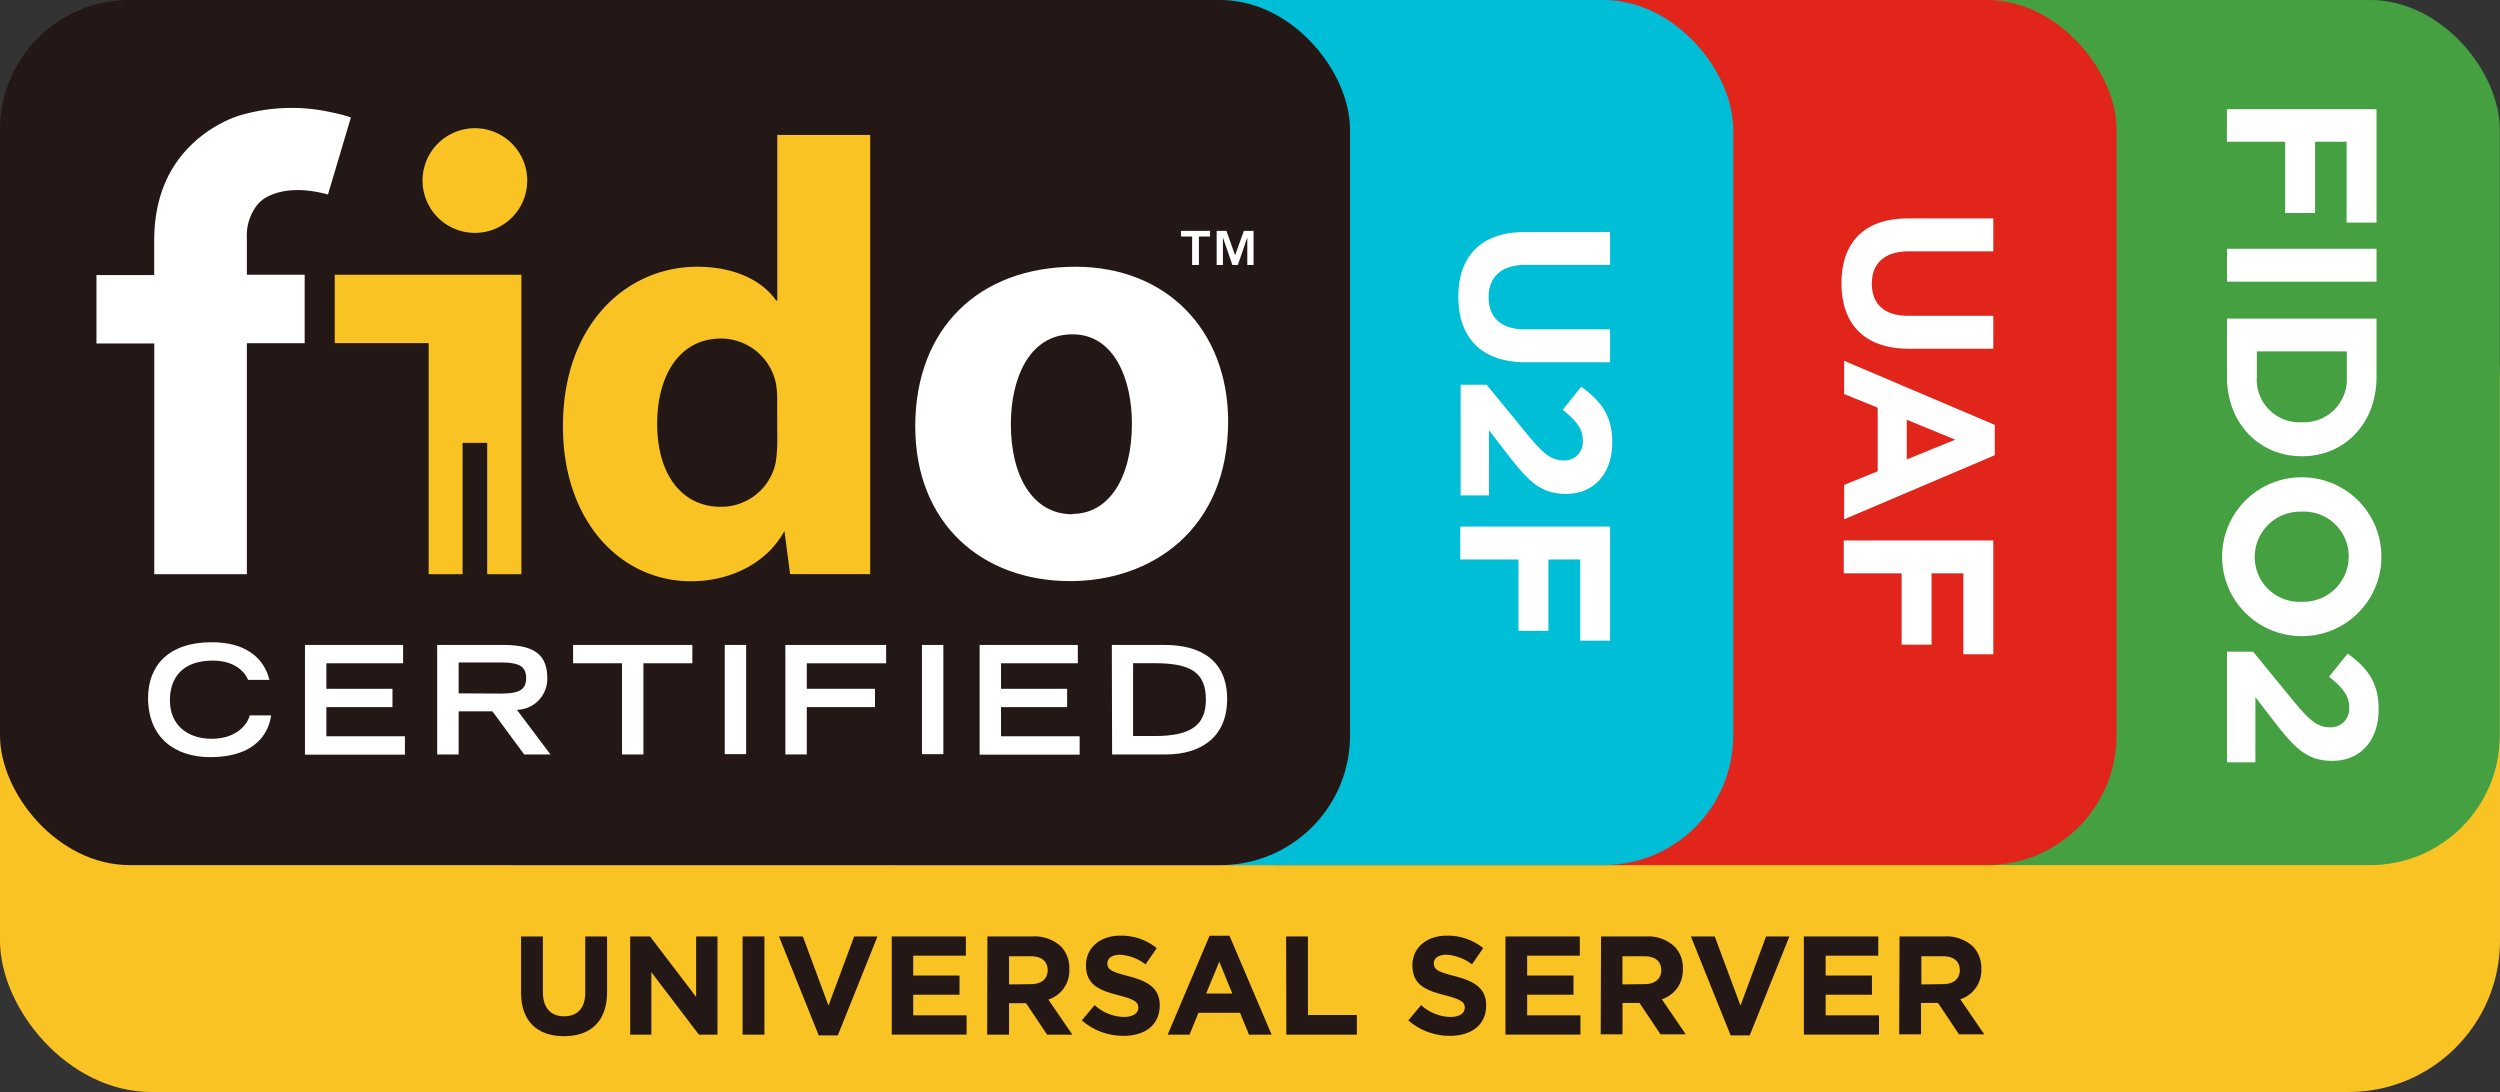 <svg xmlns="http://www.w3.org/2000/svg" viewBox="0 0 343.4 150"><rect x="0" y="0" width="343.4" height="150" fill="#333333" stroke="none"/><defs><style>.cls-1{fill:#fac324;}.cls-2{fill:#231815;}.cls-3{fill:#45a041;}.cls-4{fill:#e1251b;}.cls-5{fill:#00bed6;}.cls-6{fill:#fff;}</style></defs><title>アセット 2</title><g id="レイヤー_2" data-name="レイヤー 2"><g id="レイヤー_1-2" data-name="レイヤー 1"><rect class="cls-1" y="31.17" width="343.4" height="118.83" rx="20.8" ry="20.8"/><path class="cls-2" d="M71.57,136.34v-7.71h3v7.63c0,2.2,1.1,3.34,2.91,3.34s2.91-1.1,2.91-3.24v-7.73h3v7.61c0,4.09-2.29,6.09-5.92,6.09S71.57,140.31,71.57,136.34Z"/><path class="cls-2" d="M86.56,128.63h2.73l6.33,8.31v-8.31h2.93v13.49H96l-6.53-8.58v8.58H86.56Z"/><path class="cls-2" d="M102,128.63h3v13.49h-3Z"/><path class="cls-2" d="M107,128.63h3.28l3.52,9.5,3.53-9.5h3.2l-5.45,13.59h-2.62Z"/><path class="cls-2" d="M122.49,128.63h10.18v2.64h-7.23V134h6.36v2.64h-6.36v2.83h7.33v2.64H122.49Z"/><path class="cls-2" d="M135.63,128.63h6.16a5.38,5.38,0,0,1,3.94,1.37,4.23,4.23,0,0,1,1.15,3.08v0A4.17,4.17,0,0,1,144,137.3l3.3,4.82h-3.47l-2.89-4.32H138.6v4.32h-3Zm6,6.55c1.45,0,2.28-.77,2.28-1.9v0c0-1.28-.89-1.93-2.34-1.93H138.6v3.87Z"/><path class="cls-2" d="M148.6,140.16l1.76-2.1a6.17,6.17,0,0,0,4,1.63c1.22,0,2-.48,2-1.27v0c0-.75-.46-1.13-2.72-1.71-2.71-.7-4.47-1.45-4.47-4.13v0c0-2.44,2-4.06,4.72-4.06a7.77,7.77,0,0,1,5,1.71l-1.54,2.24a6.31,6.31,0,0,0-3.51-1.33c-1.13,0-1.73.52-1.73,1.17v0c0,.89.58,1.18,2.91,1.78,2.74.71,4.28,1.69,4.28,4v0c0,2.68-2,4.19-4.95,4.19A8.62,8.62,0,0,1,148.6,140.16Z"/><path class="cls-2" d="M166.15,128.53h2.73l5.79,13.59h-3.11l-1.23-3h-5.71l-1.23,3h-3Zm3.12,7.94-1.79-4.37-1.8,4.37Z"/><path class="cls-2" d="M176.66,128.63h3v10.79h6.72v2.7h-9.69Z"/><path class="cls-2" d="M193.45,140.16l1.75-2.1a6.21,6.21,0,0,0,4,1.63c1.22,0,2-.48,2-1.27v0c0-.75-.46-1.13-2.72-1.71-2.72-.7-4.47-1.45-4.47-4.13v0c0-2.44,2-4.06,4.72-4.06a7.77,7.77,0,0,1,5,1.71l-1.54,2.24a6.31,6.31,0,0,0-3.51-1.33c-1.13,0-1.73.52-1.73,1.17v0c0,.89.58,1.18,2.91,1.78,2.74.71,4.28,1.69,4.28,4v0c0,2.68-2,4.19-5,4.19A8.61,8.61,0,0,1,193.45,140.16Z"/><path class="cls-2" d="M206.79,128.63H217v2.64h-7.23V134h6.36v2.64h-6.36v2.83h7.32v2.64H206.79Z"/><path class="cls-2" d="M219.92,128.63h6.17A5.34,5.34,0,0,1,230,130a4.19,4.19,0,0,1,1.16,3.08v0a4.19,4.19,0,0,1-2.89,4.18l3.29,4.82h-3.47l-2.89-4.32h-2.33v4.32h-3Zm6,6.55c1.44,0,2.27-.77,2.27-1.9v0c0-1.28-.88-1.93-2.33-1.93h-3v3.87Z"/><path class="cls-2" d="M232.26,128.63h3.28l3.53,9.5,3.52-9.5h3.2l-5.45,13.59h-2.62Z"/><path class="cls-2" d="M247.78,128.63H258v2.64h-7.23V134h6.36v2.64h-6.36v2.83h7.33v2.64H247.78Z"/><path class="cls-2" d="M260.92,128.63h6.17A5.37,5.37,0,0,1,271,130a4.23,4.23,0,0,1,1.15,3.08v0a4.17,4.17,0,0,1-2.89,4.18l3.3,4.82h-3.47l-2.89-4.32h-2.33v4.32h-3Zm6,6.55c1.45,0,2.28-.77,2.28-1.9v0c0-1.28-.89-1.93-2.33-1.93h-2.95v3.87Z"/><rect class="cls-3" x="157.93" width="185.44" height="118.83" rx="17.81" ry="17.81"/><rect class="cls-4" x="105.29" width="185.44" height="118.83" rx="17.81" ry="17.81"/><rect class="cls-5" x="52.64" width="185.44" height="118.83" rx="17.81" ry="17.81"/><rect class="cls-2" width="185.44" height="118.83" rx="17.81" ry="17.81"/><path class="cls-6" d="M37.24,98.27C37,100,35.75,104,28.84,104c-4.76,0-8.5-2.65-8.5-8.13,0-4.38,2.75-7.65,8.73-7.65,6.72,0,7.71,4.36,7.94,5.17H34.07c-.16-.52-1.32-2.65-4.84-2.65-4.16,0-5.89,2.34-5.89,5.46,0,3.46,2.5,5.28,5.73,5.28,3.43,0,4.94-2,5.23-3.21Z"/><path class="cls-6" d="M41.89,88.59H55.37v2.52H44.83v3.5h9.08v2.52H44.83v4H55.62v2.53H41.89Z"/><path class="cls-6" d="M60.05,88.59h9c3.55,0,6.12.81,6.12,4.49A4.25,4.25,0,0,1,71,97.5l4.61,6.13H72l-4.36-5.92H63v5.92H60.05Zm8.6,6.68c2.4,0,3.62-.35,3.62-2.13S71.05,91,68.65,91H63v4.24Z"/><path class="cls-6" d="M85.44,91.11H78.72V88.59H95.1v2.52H88.38v12.52H85.44Z"/><path class="cls-6" d="M99.55,88.59h2.94v15H99.55Z"/><path class="cls-6" d="M107.88,88.59h13.84v2.52h-10.9v3.5h9.37v2.52h-9.37v6.5h-2.94Z"/><path class="cls-6" d="M126.64,88.59h2.94v15h-2.94Z"/><path class="cls-6" d="M134.56,88.59h13.49v2.52H137.5v3.5h9.08v2.52H137.5v4h10.8v2.53H134.56Z"/><path class="cls-6" d="M152.72,88.59H160c4.76,0,8.56,2,8.56,7.43,0,5.13-3.47,7.61-8.43,7.61h-7.37Zm5.92,12.51c5,0,7-1.53,7-5,0-3.68-2-5-7-5h-3v10Z"/><path class="cls-1" d="M65.23,17.61a7.19,7.19,0,1,0,7.19,7.19A7.19,7.19,0,0,0,65.23,17.61Z"/><polygon class="cls-1" points="45.98 37.74 45.98 46.18 45.98 47.13 58.88 47.13 58.88 78.87 63.54 78.87 63.54 60.83 66.92 60.83 66.92 78.87 71.62 78.87 71.62 37.74 63.71 37.74 45.98 37.74"/><path class="cls-1" d="M106.77,41.29h-.15c-1.9-2.74-5.7-4.65-10.84-4.65-9.86,0-18.52,8.1-18.45,22,0,12.82,7.81,21.2,17.6,21.2,5.29,0,10.36-2.4,12.82-6.9l.78,5.92h11V18.53H106.77Zm0,19.23a19.66,19.66,0,0,1-.22,3A7.63,7.63,0,0,1,99,69.61c-5.29,0-8.73-4.37-8.73-11.41,0-6.48,2.95-11.7,8.8-11.7a7.72,7.72,0,0,1,7.53,6.27,12.91,12.91,0,0,1,.15,2.33Z"/><path class="cls-6" d="M45.05,26.72,48.2,16.13a20.63,20.63,0,0,0-2.67-.7,25,25,0,0,0-12.5.4h0a13.42,13.42,0,0,0-2.44,1h0A17.16,17.16,0,0,0,26.18,20c-3.31,3.24-5,7.65-5,13.09v4.69H13.25v9.4h7.94V78.87H33.91V47.14h7.94v-9.4H33.91v-5a6.79,6.79,0,0,1,1.52-4.71,4.26,4.26,0,0,1,.43-.42h0S38.59,24.94,45.05,26.72Z"/><path class="cls-6" d="M147.72,36.64c-13.3,0-22,8.52-22,21.91S134.91,79.82,147,79.82c11,0,21.7-6.9,21.7-22C168.65,45.38,160.27,36.64,147.72,36.64Zm-.41,34c-5.5,0-8.46-5.28-8.46-12.39,0-6.06,2.4-12.33,8.46-12.33,5.77,0,8.17,6.2,8.17,12.26C155.48,65.66,152.31,70.59,147.31,70.59Z"/><polygon class="cls-6" points="162.22 32.49 163.75 32.49 163.75 36.4 164.68 36.4 164.68 32.49 166.21 32.49 166.21 31.71 162.22 31.71 162.22 32.49"/><polygon class="cls-6" points="170.86 31.71 169.65 35.06 168.46 31.71 167.12 31.71 167.12 36.4 167.98 36.4 167.98 32.62 169.28 36.4 170.03 36.4 171.33 32.62 171.33 36.4 172.19 36.4 172.19 31.71 170.86 31.71"/><path class="cls-6" d="M326.44,15V30.58h-4.11V19.47H318v9.79h-4.11V19.47h-8V15Z"/><path class="cls-6" d="M326.44,34.17v4.52H305.9V34.17Z"/><path class="cls-6" d="M326.44,43.76v8c0,6.45-4.43,10.91-10.21,10.91h-.06c-5.78,0-10.27-4.46-10.27-10.91v-8Zm-4.08,4.51H310v3.5A5.85,5.85,0,0,0,316.11,58h.06a5.9,5.9,0,0,0,6.19-6.19Z"/><path class="cls-6" d="M316.11,65.56h.06a10.91,10.91,0,0,1,.06,21.82h-.06a10.91,10.91,0,0,1-.06-21.82Zm0,17.1h.06a6.23,6.23,0,0,0,6.45-6.22,6.14,6.14,0,0,0-6.39-6.16h-.06a6.24,6.24,0,0,0-6.46,6.22A6.14,6.14,0,0,0,316.11,82.66Z"/><path class="cls-6" d="M309.48,89.51l5.6,6.84c2.12,2.55,3.23,3.55,4.93,3.55a2.52,2.52,0,0,0,2.67-2.76c0-1.58-.88-2.67-2.76-4.19l2.56-3.17c2.75,2,4.25,4,4.25,7.66,0,4.25-2.49,7.07-6.34,7.07h-.06c-3.43,0-5.13-1.76-7.95-5.4l-2.58-3.35v8.95h-3.9V89.51Z"/><path class="cls-6" d="M262.06,30H273.8v4.52H262.18c-3.34,0-5.07,1.67-5.07,4.43s1.67,4.43,4.92,4.43H273.8v4.52H262.21c-6.22,0-9.27-3.49-9.27-9S256,30,262.06,30Z"/><path class="cls-6" d="M274,58.36v4.17l-20.69,8.8V66.61l4.61-1.88V56l-4.61-1.87V49.56Zm-12.09,4.75,6.66-2.72-6.66-2.73Z"/><path class="cls-6" d="M273.8,74.24V89.87h-4.11V78.75h-4.37v9.8h-4.11v-9.8h-7.95V74.24Z"/><path class="cls-6" d="M209.43,31.87h11.73v4.51H209.55c-3.35,0-5.08,1.68-5.08,4.43s1.67,4.43,4.93,4.43h11.76v4.52H209.58c-6.22,0-9.27-3.49-9.27-9S203.39,31.87,209.43,31.87Z"/><path class="cls-6" d="M204.21,52.85l5.6,6.84c2.11,2.55,3.23,3.55,4.93,3.55a2.52,2.52,0,0,0,2.67-2.76c0-1.58-.88-2.67-2.76-4.19l2.55-3.17c2.76,2,4.26,4,4.26,7.65,0,4.26-2.5,7.07-6.34,7.07h-.06c-3.43,0-5.13-1.76-7.95-5.39l-2.58-3.35v8.95h-3.9V52.85Z"/><path class="cls-6" d="M221.16,72.33V88h-4.1V76.85h-4.37v9.8h-4.11v-9.8h-8V72.33Z"/></g></g></svg>